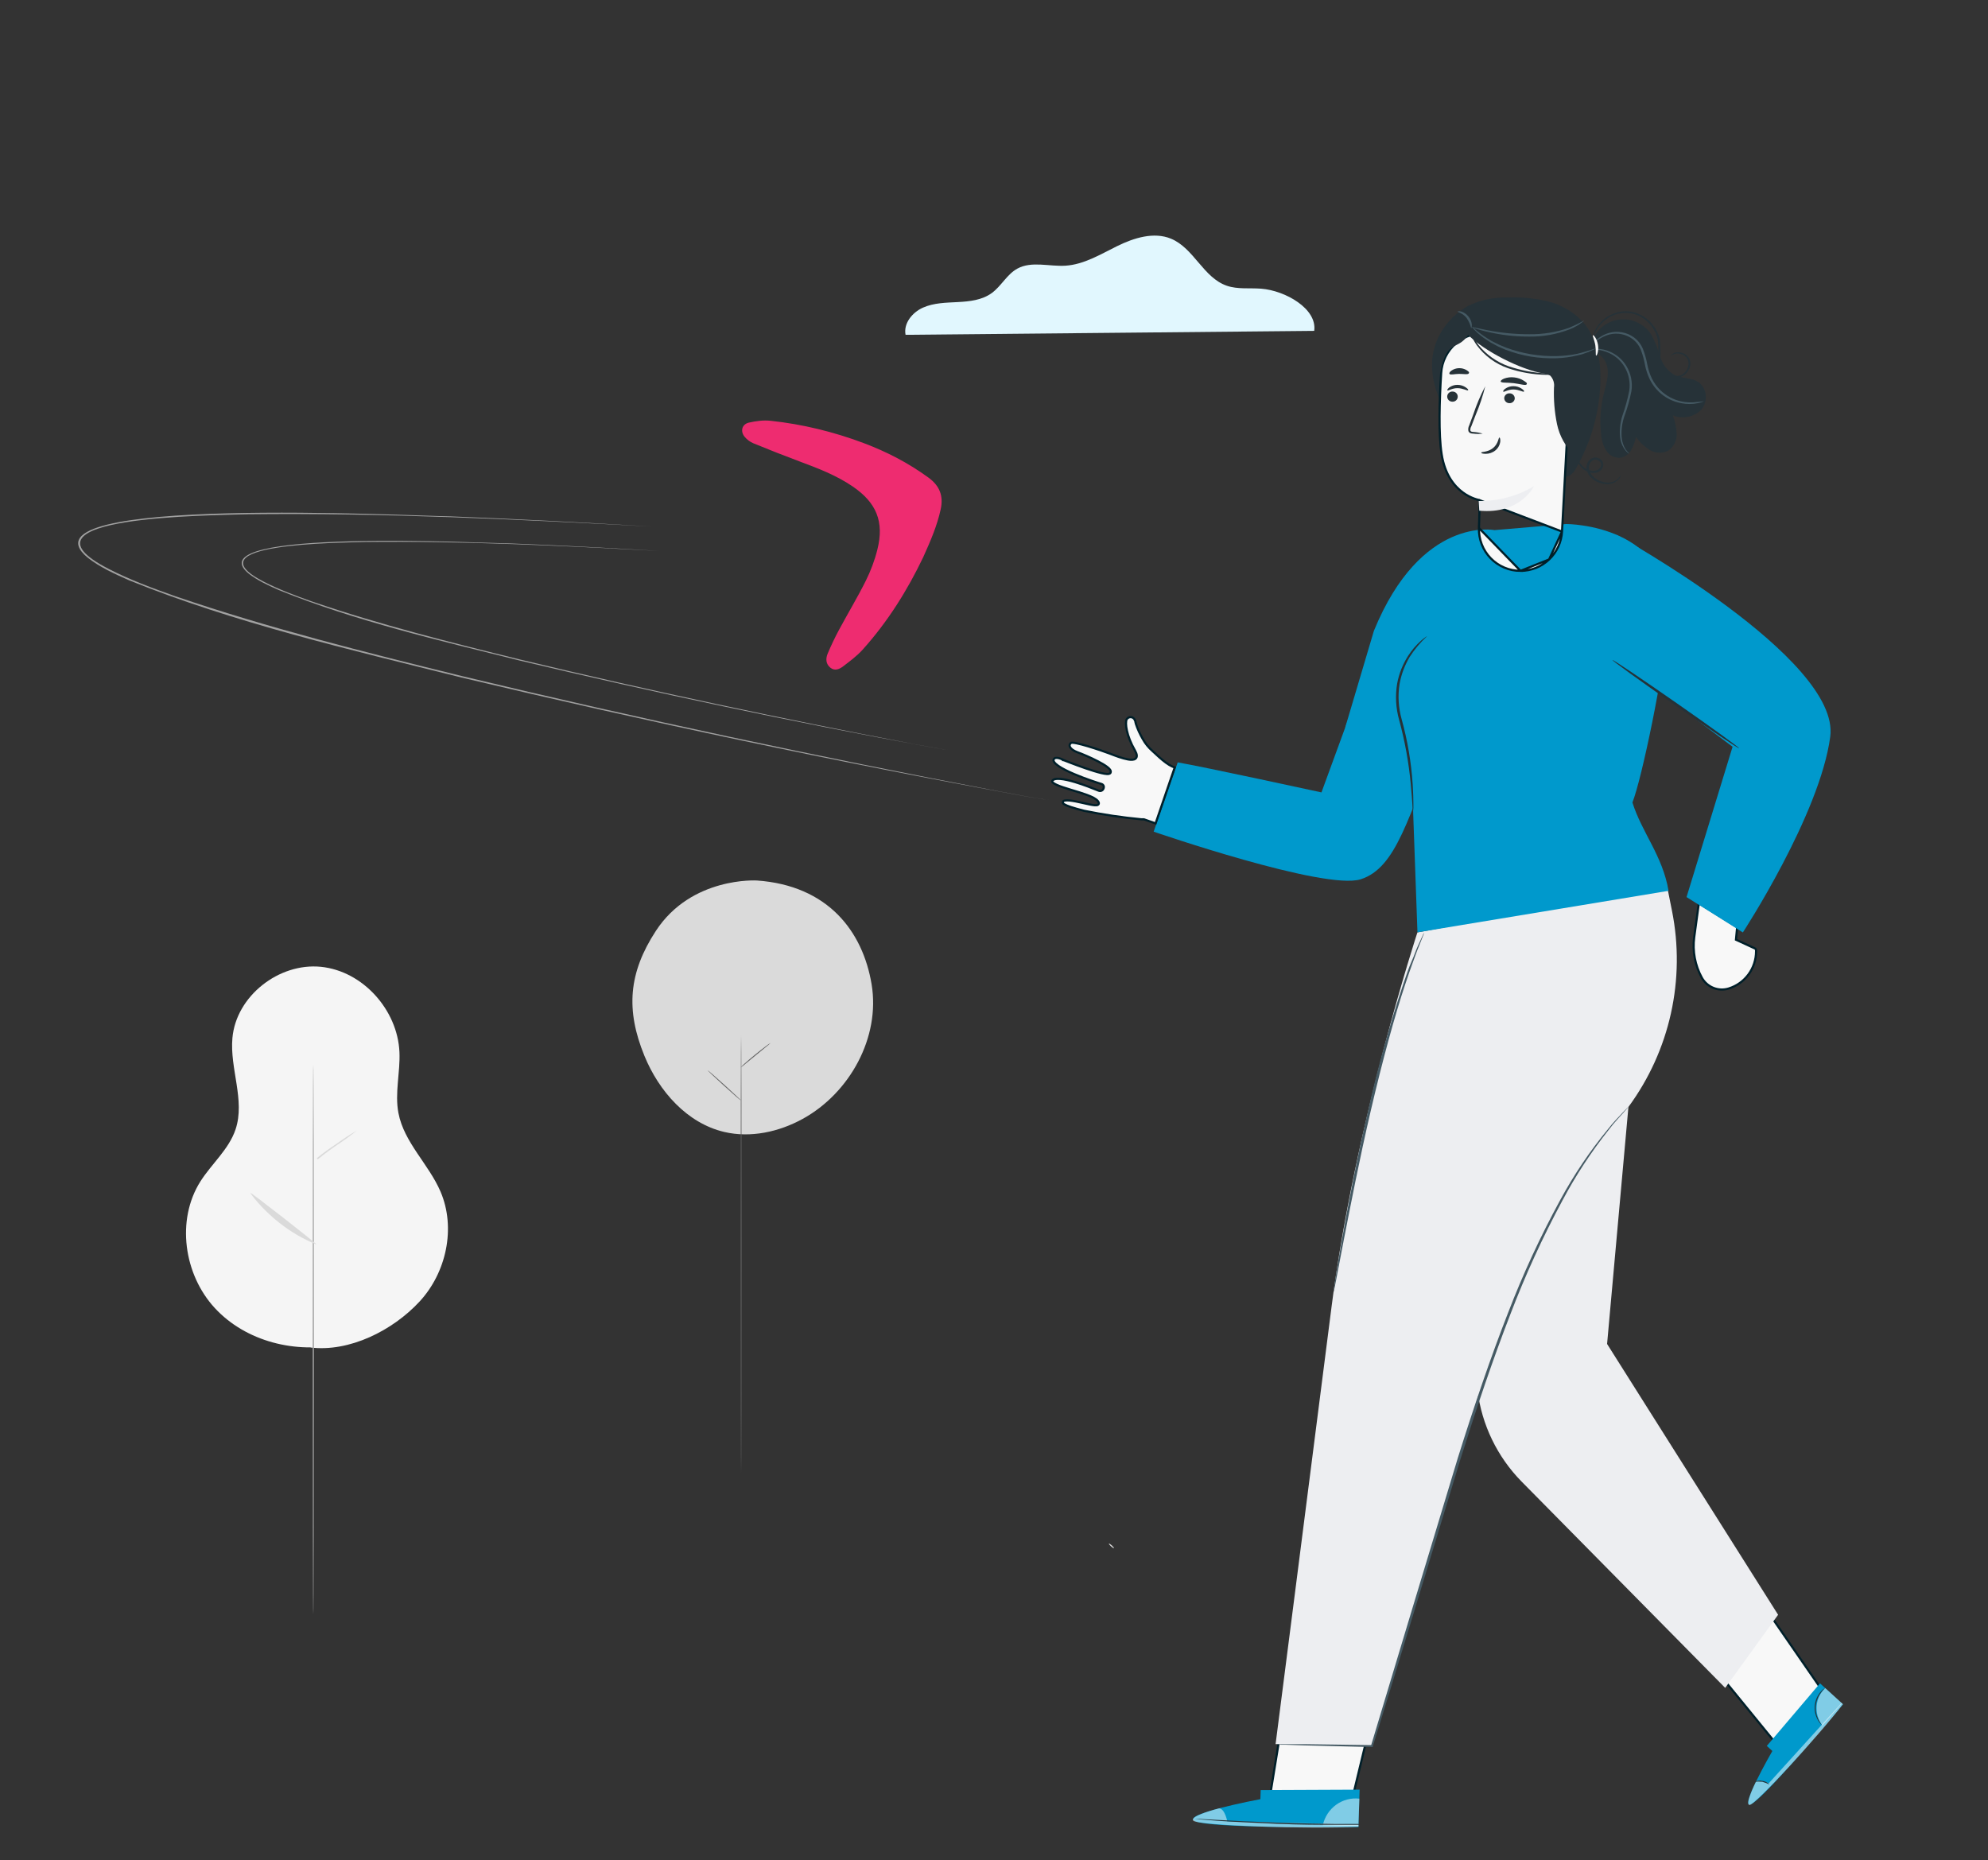 <svg width="435" height="407" viewBox="0 0 435 407" fill="none" xmlns="http://www.w3.org/2000/svg">
<rect x="0" y="0" width="435" height="407" fill="#333333" stroke="none"/>
<path d="M287.566 72.398C288.256 67.556 281.235 63.576 275.969 63.167C273.45 62.97 270.839 63.343 268.469 62.532C263.308 60.78 261.246 54.295 256.213 52.221C252.462 50.68 248.111 52.053 244.466 53.842C240.821 55.631 237.206 57.88 233.133 58.136C229.585 58.355 225.737 57.077 222.632 58.764C220.321 60.02 219.106 62.612 216.976 64.146C214.846 65.679 212.176 65.957 209.588 66.096C207 66.235 204.337 66.256 201.967 67.308C199.597 68.36 197.662 70.784 198.149 73.26L287.566 72.398Z" fill="#E1F7FE"/>
<path d="M398.495 369.556L388.66 381.563L349.061 333.08L368.457 326.053L398.495 369.556Z" fill="#F8F8F8" stroke="#001F29" stroke-width="0.47"/>
<path d="M387.814 383.136L386.601 382.023L398.243 368.333L403.263 372.919L402.562 373.787C399.423 377.593 386.312 392.931 383.34 394.678C380.023 396.615 387.814 383.136 387.814 383.136Z" fill="#0099CC"/>
<g opacity="0.5">
<path d="M398.767 377.571C397.838 376.357 397.391 374.843 397.509 373.319C397.615 371.812 398.287 370.401 399.39 369.368L403.063 372.707L398.767 377.571Z" fill="white"/>
</g>
<g opacity="0.5">
<path d="M384.208 389.892C384.208 389.892 381.726 394.845 382.817 394.957C383.907 395.068 397.776 380.064 403.263 372.874L402.952 372.629L386.968 390.26C386.968 390.26 384.943 389.158 384.208 389.892Z" fill="white"/>
</g>
<path d="M387.169 390.482C386.678 390.22 386.159 390.014 385.621 389.87C385.07 389.811 384.514 389.811 383.963 389.87C384.489 389.602 385.094 389.535 385.666 389.681C386.25 389.751 386.786 390.037 387.169 390.482Z" fill="#263238"/>
<path d="M399.29 369.401C399.29 369.401 398.9 369.746 398.421 370.403C397.793 371.256 397.408 372.264 397.308 373.319C397.24 374.376 397.463 375.431 397.954 376.369C398.17 376.753 398.407 377.125 398.666 377.482C398.666 377.482 398.555 377.415 398.399 377.237C398.179 376.995 397.985 376.73 397.82 376.447C397.262 375.499 397.006 374.403 397.085 373.306C397.165 372.208 397.577 371.161 398.266 370.303C398.466 370.046 398.694 369.811 398.945 369.602C399.167 369.457 399.278 369.39 399.29 369.401Z" fill="#263238"/>
<path d="M295.759 394.143H277.711L281.144 373.01L299.921 376.917L295.759 394.143Z" fill="#F8F8F8" stroke="#001F29" stroke-width="0.47"/>
<path d="M275.788 393.671L275.856 391.688L297.501 391.594L297.246 399.769H295.906C289.955 399.877 265.669 399.944 261.742 398.59C257.36 397.129 275.788 393.671 275.788 393.671Z" fill="#0099CC"/>
<g opacity="0.5">
<path d="M289.446 399.394C289.826 397.589 290.863 395.989 292.354 394.904C293.824 393.835 295.642 393.357 297.448 393.564L297.233 399.568L289.446 399.394Z" fill="white"/>
</g>
<g opacity="0.5">
<path d="M266.768 395.682C266.768 395.682 260.308 397.303 261.059 398.362C261.809 399.421 286.377 400.306 297.246 399.702V399.22L268.538 398.523C268.538 398.523 268.028 395.775 266.768 395.682Z" fill="white"/>
</g>
<path d="M297.568 399.287H297.193H296.134H292.207C288.91 399.287 284.34 399.287 279.3 399.059C274.261 398.831 269.704 398.63 266.393 398.402L262.493 398.094L261.434 398H261.072H261.448H262.506L266.407 398.215C269.717 398.402 274.274 398.63 279.313 398.804C284.353 398.979 288.91 399.059 292.22 399.099H296.134H297.193L297.568 399.287Z" fill="#263238"/>
<path d="M310.146 204.026C310.146 204.026 296.489 245.676 291.358 285.957C286.227 326.238 279.115 381.623 279.115 381.623L300.185 382.034L333.064 273.892L356.382 242.125C360.842 236.045 363.988 229.103 365.62 221.741C367.253 214.379 367.336 206.758 365.865 199.362L364.752 193.797L310.146 204.026Z" fill="#EDEEF1"/>
<path d="M311.738 209.101L323.291 304.177C324.218 311.742 327.623 318.786 332.975 324.212L377.496 369.323L389.072 353.329L351.652 294.071L360.055 200.72L309.679 210.292" fill="#EDEEF1"/>
<path d="M291.792 282.718C291.794 282.441 291.824 282.165 291.881 281.894C291.97 281.304 292.082 280.525 292.226 279.546C292.549 277.52 293.039 274.582 293.684 270.964C294.964 263.718 296.868 253.734 299.405 242.793C301.498 233.435 304.076 224.191 307.13 215.101C307.742 213.364 308.243 211.762 308.844 210.437C309.445 209.113 309.824 207.888 310.258 206.964C310.692 206.041 310.992 205.351 311.248 204.805C311.35 204.55 311.473 204.305 311.616 204.071C311.557 204.34 311.467 204.601 311.348 204.85L310.469 207.076C310.057 208.022 309.657 209.213 309.145 210.582C308.633 211.951 308.109 213.52 307.52 215.257C305.182 222.224 302.511 232.03 299.962 242.949C297.413 253.868 295.51 263.841 294.085 271.064C293.406 274.637 292.85 277.542 292.449 279.624C292.26 280.581 292.115 281.36 291.993 281.95C291.95 282.211 291.882 282.469 291.792 282.718Z" fill="#455A64"/>
<path d="M279.794 381.634H280.15H281.174H285.181L300.174 381.845L299.995 381.979C304.448 367.086 311.337 344.38 318.995 319.003C322.557 307.639 326.207 296.898 329.97 287.292C333.248 278.757 337.093 270.45 341.478 262.427C344.428 257 347.89 251.868 351.819 247.101C353.154 245.364 354.401 244.207 355.158 243.35L356.07 242.415C356.168 242.302 356.277 242.197 356.393 242.103C356.304 242.228 356.208 242.347 356.104 242.459L355.247 243.439C354.512 244.307 353.288 245.498 351.985 247.245C348.152 252.071 344.769 257.239 341.879 262.683C337.553 270.713 333.753 279.015 330.504 287.537C326.764 297.143 323.147 307.884 319.585 319.226C311.883 344.614 304.971 367.331 300.385 382.135V382.279H300.24L285.248 381.901L281.252 381.767H280.228L279.794 381.634Z" fill="#455A64"/>
<path d="M370.717 205.059L371.726 197.629L380.109 202.869L379.867 205.451L379.851 205.617L380.002 205.687L383.965 207.512L383.966 207.512C384.052 207.552 384.125 207.615 384.175 207.695C384.226 207.775 384.252 207.868 384.251 207.963H384.251V207.966V208.167V208.167C384.252 209.987 383.669 211.76 382.587 213.225C381.504 214.689 379.981 215.767 378.24 216.301C377.14 216.635 375.958 216.582 374.892 216.15C373.826 215.719 372.94 214.935 372.382 213.93C370.895 211.226 370.311 208.118 370.717 205.059C370.717 205.059 370.717 205.059 370.717 205.059Z" fill="#F8F8F8" stroke="#001F29" stroke-width="0.47"/>
<path d="M353.733 117.042C353.733 117.042 402.773 144.111 400.481 161.207C398.188 178.304 381.359 204.026 381.359 204.026L369.037 196.29L379.11 163.4L354.223 144.701L353.733 117.042Z" fill="#0099CC"/>
<path d="M297.736 149.932L289.154 173.384C289.154 173.384 262.954 167.696 257.7 166.817L252.435 181.977C252.435 181.977 289.878 194.899 297.736 192.395C305.594 189.89 308.132 178.805 315.456 160.573L297.736 149.932Z" fill="#0099CC"/>
<path d="M357.195 175.588C359.243 170.479 364.095 147.05 364.986 136.353C366.722 114.649 342.725 114.66 342.725 114.66L327.009 115.996C327.009 115.996 310.959 112.779 300.63 138.023L294.352 159.171L308.377 161.764L308.944 170.145L310.158 204.004L365.097 194.921C363.817 187.253 359.209 182.077 357.195 175.588Z" fill="#0099CC"/>
<path d="M380.535 163.723C380.446 163.857 374.168 159.638 366.522 154.307C358.875 148.975 352.742 144.545 352.831 144.423C352.92 144.3 359.198 148.508 366.856 153.839C374.513 159.171 380.635 163.623 380.535 163.723Z" fill="#263238"/>
<path d="M312.261 139.214C310.807 140.547 309.531 142.062 308.466 143.722C307.372 145.553 306.618 147.566 306.24 149.665C305.837 152.247 305.997 154.886 306.707 157.401C307.99 162.041 308.795 166.8 309.111 171.603C309.234 173.451 309.267 174.942 309.267 175.978C309.293 176.513 309.271 177.049 309.2 177.58C309.099 177.052 309.047 176.515 309.044 175.978C308.978 174.954 308.878 173.473 308.699 171.637C308.262 166.871 307.409 162.152 306.151 157.534C305.421 154.946 305.273 152.229 305.716 149.576C306.114 147.418 306.927 145.358 308.11 143.51C308.899 142.27 309.858 141.146 310.959 140.171C311.256 139.908 311.568 139.663 311.894 139.436C312.005 139.346 312.129 139.271 312.261 139.214Z" fill="#263238"/>
<path d="M348.357 74.724C348.805 73.448 349.601 72.323 350.655 71.475C351.709 70.627 352.979 70.091 354.322 69.926C355.665 69.762 357.027 69.976 358.254 70.545C359.481 71.113 360.525 72.013 361.268 73.144C362.097 74.643 362.747 76.234 363.205 77.885C363.683 79.549 364.741 80.987 366.188 81.937C367.946 82.894 370.262 82.56 371.864 83.762C372.276 84.129 372.612 84.574 372.852 85.071C373.092 85.569 373.231 86.108 373.262 86.659C373.293 87.21 373.215 87.762 373.033 88.283C372.85 88.804 372.567 89.284 372.198 89.695C371.402 90.479 370.391 91.009 369.294 91.219C368.197 91.429 367.061 91.309 366.032 90.874C366.537 92.18 366.822 93.561 366.878 94.959C366.898 95.66 366.746 96.355 366.436 96.984C366.125 97.612 365.666 98.155 365.097 98.566C364.471 98.899 363.77 99.067 363.061 99.053C362.352 99.039 361.658 98.845 361.046 98.488C359.829 97.759 358.785 96.775 357.985 95.605C357.777 96.589 357.429 97.537 356.95 98.421C356.71 98.863 356.376 99.247 355.972 99.547C355.569 99.847 355.105 100.055 354.612 100.157C353.997 100.215 353.378 100.101 352.824 99.828C352.27 99.555 351.802 99.133 351.474 98.61C350.829 97.559 350.447 96.368 350.36 95.137C350.005 92.107 350.205 89.036 350.95 86.077C351.407 84.185 352.063 82.249 351.707 80.334C351.351 78.42 349.481 76.617 347.589 77.184" fill="#263238"/>
<path d="M372.799 87.791C372.699 87.854 372.59 87.903 372.476 87.936C372.167 88.058 371.846 88.151 371.519 88.214C370.308 88.463 369.058 88.463 367.846 88.214C366.021 87.879 364.334 87.016 362.993 85.732C362.202 84.976 361.543 84.092 361.046 83.117C360.526 82.059 360.152 80.936 359.933 79.778C359.73 78.669 359.429 77.582 359.031 76.528C358.643 75.577 358 74.753 357.172 74.146C356.464 73.635 355.654 73.283 354.797 73.116C353.939 72.949 353.056 72.97 352.208 73.177C351.05 73.48 349.981 74.056 349.092 74.858C348.468 75.426 348.19 75.826 348.157 75.804C348.123 75.782 348.157 75.682 348.324 75.492C348.515 75.22 348.727 74.963 348.958 74.724C349.825 73.824 350.916 73.17 352.119 72.832C353.022 72.587 353.968 72.543 354.889 72.705C355.811 72.867 356.685 73.229 357.45 73.767C358.357 74.416 359.063 75.307 359.487 76.338C359.908 77.419 360.225 78.537 360.433 79.677C360.635 80.78 360.983 81.85 361.469 82.861C361.937 83.789 362.553 84.635 363.294 85.365C364.562 86.606 366.156 87.463 367.891 87.836C369.066 88.084 370.275 88.121 371.464 87.947C372.321 87.936 372.777 87.747 372.799 87.791Z" fill="#455A64"/>
<path d="M356.449 99.245C356.449 99.245 356.349 99.245 356.193 99.078C355.972 98.898 355.774 98.693 355.603 98.466C354.963 97.615 354.577 96.6 354.49 95.538C354.351 93.983 354.529 92.415 355.013 90.93C355.63 89.175 356.125 87.378 356.493 85.554C356.777 83.739 356.419 81.881 355.48 80.301C354.72 79.008 353.593 77.97 352.241 77.318C351.327 76.871 350.339 76.596 349.325 76.505C348.602 76.439 348.212 76.505 348.212 76.427C348.572 76.315 348.95 76.273 349.325 76.305C350.379 76.322 351.417 76.556 352.375 76.995C353.82 77.638 355.035 78.706 355.859 80.056C356.875 81.722 357.269 83.693 356.972 85.621C356.603 87.473 356.09 89.293 355.436 91.064C354.948 92.495 354.741 94.006 354.824 95.516C354.879 96.527 355.189 97.507 355.725 98.365C356.159 98.944 356.482 99.2 356.449 99.245Z" fill="#455A64"/>
<path d="M315.044 87.491C310.191 76.26 316.847 69.415 321.188 66.955C323.869 65.645 326.831 65.01 329.814 65.108C332.749 64.972 335.689 65.241 338.551 65.909C341.419 66.596 344.038 68.072 346.109 70.172C349.659 73.979 350.472 79.611 350.138 84.808C349.755 90.953 347.985 96.931 344.962 102.294C344.631 103.013 344.107 103.626 343.448 104.064C343.112 104.268 342.712 104.343 342.325 104.273C341.938 104.203 341.589 103.994 341.345 103.686" fill="#263238"/>
<path d="M323.615 115.535L323.615 115.536C323.578 116.753 323.785 117.966 324.225 119.102C324.665 120.238 325.329 121.273 326.177 122.148C327.025 123.022 328.04 123.717 329.162 124.192C330.284 124.666 331.489 124.91 332.707 124.91L323.615 115.535ZM323.615 115.535L323.794 109.625L323.8 109.419M323.615 115.535L323.8 109.419M323.8 109.419L323.596 109.386M323.8 109.419L323.596 109.386M323.596 109.386L323.596 109.386M323.596 109.386L323.596 109.386M323.596 109.386L323.596 109.386M323.596 109.386L323.596 109.386M323.596 109.386L323.596 109.386L323.593 109.385L323.581 109.383C323.569 109.381 323.551 109.378 323.527 109.373C323.48 109.363 323.408 109.348 323.316 109.324C323.131 109.278 322.864 109.202 322.537 109.082C321.884 108.842 320.996 108.43 320.064 107.74C318.206 106.365 316.157 103.875 315.454 99.408L315.454 99.408C314.746 94.985 314.967 87.62 315.345 81.651L315.345 81.65C315.417 80.396 315.744 79.169 316.305 78.045C316.865 76.921 317.648 75.923 318.607 75.111C319.565 74.298 320.679 73.689 321.879 73.321C323.08 72.952 324.344 72.831 325.592 72.966L325.593 72.966L341.231 74.613L341.232 74.613C341.964 74.688 342.641 75.036 343.128 75.588C343.614 76.139 343.875 76.853 343.859 77.587L341.789 116.306C341.789 116.306 341.789 116.306 341.789 116.306M323.596 109.386L341.789 116.306M341.789 116.306C341.661 118.629 340.649 120.815 338.96 122.415M341.789 116.306L338.96 122.415M338.96 122.415C337.272 124.015 335.034 124.908 332.708 124.91L338.96 122.415Z" fill="#F8F8F8" stroke="#001F29" stroke-width="0.47"/>
<path d="M316.669 86.723C316.661 86.874 316.684 87.024 316.737 87.166C316.79 87.308 316.87 87.437 316.974 87.546C317.079 87.656 317.204 87.743 317.343 87.802C317.481 87.861 317.631 87.892 317.782 87.892C317.929 87.902 318.077 87.883 318.216 87.836C318.356 87.789 318.485 87.715 318.596 87.618C318.707 87.52 318.797 87.402 318.862 87.269C318.927 87.137 318.964 86.993 318.973 86.845C318.98 86.695 318.957 86.544 318.905 86.402C318.852 86.261 318.771 86.131 318.667 86.022C318.563 85.913 318.438 85.826 318.299 85.766C318.16 85.707 318.011 85.677 317.86 85.677C317.713 85.666 317.565 85.685 317.425 85.732C317.285 85.779 317.156 85.853 317.045 85.951C316.935 86.048 316.844 86.166 316.78 86.299C316.715 86.431 316.677 86.576 316.669 86.723Z" fill="#263238"/>
<path d="M316.702 85.421C316.847 85.576 317.726 84.92 318.928 84.931C320.13 84.942 321.076 85.554 321.221 85.398C321.366 85.243 321.132 85.064 320.743 84.775C320.202 84.404 319.562 84.206 318.906 84.207C318.259 84.203 317.627 84.406 317.103 84.786C316.758 85.076 316.635 85.354 316.702 85.421Z" fill="#263238"/>
<path d="M329.146 87.046C329.138 87.197 329.162 87.347 329.214 87.489C329.267 87.63 329.347 87.76 329.452 87.869C329.556 87.978 329.681 88.065 329.82 88.125C329.959 88.184 330.108 88.215 330.259 88.214C330.405 88.225 330.552 88.207 330.691 88.16C330.83 88.114 330.959 88.04 331.07 87.944C331.18 87.848 331.271 87.731 331.336 87.6C331.401 87.468 331.44 87.326 331.45 87.179C331.45 86.884 331.333 86.601 331.124 86.392C330.915 86.183 330.632 86.066 330.337 86.066C330.05 86.044 329.766 86.134 329.544 86.316C329.322 86.499 329.18 86.76 329.146 87.046Z" fill="#263238"/>
<path d="M328.935 85.71C329.079 85.855 329.959 85.209 331.161 85.22C332.363 85.231 333.32 85.844 333.453 85.688C333.587 85.532 333.376 85.354 332.975 85.053C332.434 84.683 331.793 84.489 331.138 84.497C330.491 84.493 329.859 84.696 329.335 85.076C329.001 85.309 328.868 85.588 328.935 85.71Z" fill="#263238"/>
<path d="M324.427 94.882C323.768 94.681 323.088 94.558 322.401 94.514C322.078 94.514 321.778 94.425 321.733 94.203C321.704 93.876 321.778 93.55 321.945 93.268C322.234 92.5 322.557 91.687 322.879 90.841C323.746 88.791 324.453 86.678 324.994 84.519C323.953 86.491 323.078 88.546 322.379 90.663C322.056 91.509 321.755 92.322 321.477 93.09C321.275 93.472 321.215 93.914 321.31 94.336C321.356 94.449 321.427 94.549 321.518 94.63C321.608 94.711 321.716 94.77 321.833 94.804C322.007 94.854 322.187 94.88 322.367 94.882C323.051 94.973 323.743 94.973 324.427 94.882Z" fill="#263238"/>
<path d="M323.558 109.618C327.809 109.681 331.993 108.564 335.646 106.39C335.646 106.39 332.708 112.59 323.681 111.744L323.558 109.618Z" fill="#EDEEF1"/>
<path d="M328.089 95.727C327.877 95.727 327.877 97.063 326.72 98.02C325.562 98.978 324.126 98.833 324.115 99.022C324.104 99.211 324.438 99.278 325.05 99.3C325.84 99.313 326.609 99.045 327.22 98.543C327.806 98.06 328.184 97.371 328.278 96.618C328.333 96.073 328.178 95.727 328.089 95.727Z" fill="#263238"/>
<path d="M328.378 83.484C328.5 83.829 329.747 83.662 331.205 83.84C332.663 84.018 333.843 84.419 334.043 84.107C334.244 83.796 333.921 83.651 333.442 83.317C332.808 82.91 332.088 82.659 331.339 82.582C330.587 82.488 329.823 82.576 329.113 82.838C328.601 83.05 328.322 83.317 328.378 83.484Z" fill="#263238"/>
<path d="M317.159 81.814C317.381 82.104 318.272 81.814 319.273 81.814C320.275 81.814 321.177 82.004 321.377 81.714C321.577 81.425 321.321 81.28 320.943 81.013C320.429 80.696 319.833 80.537 319.229 80.557C318.625 80.577 318.04 80.774 317.548 81.124C317.181 81.391 317.07 81.681 317.159 81.814Z" fill="#263238"/>
<path d="M315.111 81.592C316.691 73.901 318.828 76.95 321.255 73.277C324.761 76.828 332.841 80.924 337.772 81.725C338.28 81.769 338.771 81.929 339.208 82.193C339.535 82.535 339.78 82.948 339.923 83.399C340.065 83.851 340.103 84.329 340.031 84.797C339.932 87.471 340.152 90.146 340.688 92.767C341.229 95.403 342.575 97.806 344.539 99.645C347.511 93.368 347.812 86.077 346.476 79.266C345.931 76.483 345.018 73.578 342.792 71.808C341.125 70.64 339.193 69.905 337.171 69.671C332.24 68.758 327.02 68.558 322.334 70.306C317.648 72.053 313.998 74.224 313.363 79.21" fill="#263238"/>
<path d="M349.192 76.194C348.878 76.416 348.538 76.6 348.179 76.739C347.779 76.946 347.362 77.117 346.932 77.251L346.131 77.529L345.218 77.752C343.704 78.121 342.156 78.333 340.599 78.386C338.696 78.444 336.791 78.321 334.911 78.019C333.034 77.698 331.193 77.195 329.413 76.516C328.612 76.16 327.832 75.871 327.187 75.481L326.185 74.947L325.317 74.379C324.809 74.064 324.325 73.71 323.87 73.322L323.302 72.855L322.868 72.42C322.582 72.164 322.324 71.876 322.1 71.563C322.178 71.474 323.28 72.676 325.506 74.079L326.386 74.613L327.376 75.103C328.044 75.47 328.823 75.748 329.602 76.082C333.124 77.378 336.858 78.001 340.61 77.919C342.14 77.884 343.663 77.712 345.163 77.407C346.525 77.071 347.87 76.666 349.192 76.194Z" fill="#455A64"/>
<path d="M346.643 70.127C346.643 70.127 346.387 70.383 345.864 70.762C345.548 70.998 345.213 71.207 344.862 71.385L344.205 71.741L343.449 72.064C340.61 73.16 337.586 73.697 334.544 73.645C331.548 73.653 328.56 73.317 325.64 72.643C324.748 72.456 323.867 72.218 323.002 71.931C322.676 71.853 322.362 71.733 322.067 71.575C322.067 71.485 323.458 71.875 325.707 72.298C328.642 72.858 331.623 73.138 334.611 73.133C337.579 73.177 340.532 72.702 343.337 71.73C344.467 71.256 345.571 70.721 346.643 70.127Z" fill="#455A64"/>
<path d="M318.917 68.157C318.917 68.157 319.229 68.035 319.718 68.157C320.354 68.355 320.914 68.743 321.321 69.27C321.746 69.773 322.003 70.395 322.056 71.051C322.056 71.541 321.967 71.842 321.911 71.83C321.728 71.033 321.396 70.278 320.932 69.604C320.075 68.469 318.895 68.302 318.917 68.157Z" fill="#455A64"/>
<path d="M365.498 77.919C365.498 77.919 365.553 77.785 365.765 77.596C366.076 77.321 366.465 77.15 366.878 77.106C367.535 77.022 368.201 77.172 368.759 77.529C369.131 77.763 369.431 78.094 369.628 78.486C369.824 78.879 369.908 79.318 369.872 79.755C369.812 80.289 369.623 80.801 369.323 81.247C369.023 81.692 368.619 82.059 368.147 82.315C367.583 82.582 366.957 82.689 366.337 82.624C365.717 82.559 365.126 82.325 364.63 81.948C364.082 81.566 363.638 81.053 363.338 80.457C363.052 79.833 362.889 79.16 362.86 78.475C362.905 77.117 362.871 75.756 362.76 74.402C362.497 73.14 361.917 71.966 361.073 70.993C360.23 70.018 359.151 69.276 357.94 68.836C356.945 68.491 355.884 68.378 354.839 68.505C353.793 68.632 352.791 68.997 351.908 69.571C350.682 70.332 349.692 71.419 349.047 72.71C348.602 73.634 348.513 74.201 348.457 74.19C348.401 74.179 348.457 74.045 348.457 73.778C348.539 73.395 348.662 73.022 348.824 72.665C349.428 71.301 350.414 70.141 351.663 69.326C352.536 68.776 353.507 68.398 354.523 68.213C355.704 68.004 356.918 68.099 358.052 68.491C359.346 68.953 360.5 69.738 361.404 70.773C362.309 71.808 362.932 73.057 363.216 74.402C363.331 75.779 363.364 77.161 363.316 78.542C363.332 79.166 363.476 79.779 363.739 80.345C363.99 80.875 364.374 81.331 364.852 81.67C365.279 82.001 365.788 82.212 366.325 82.278C366.862 82.345 367.407 82.265 367.902 82.048C368.32 81.828 368.679 81.511 368.95 81.124C369.221 80.737 369.396 80.29 369.46 79.822C369.512 79.437 369.457 79.044 369.3 78.689C369.143 78.333 368.89 78.028 368.57 77.808C368.07 77.467 367.47 77.306 366.867 77.351C366.363 77.395 365.885 77.593 365.498 77.919Z" fill="#263238"/>
<path d="M341.835 81.937C341.526 82.016 341.206 82.042 340.888 82.015C340.287 82.015 339.408 82.015 338.328 82.015C335.488 81.969 332.671 81.481 329.981 80.568C327.261 79.628 324.887 77.89 323.169 75.581C322.668 74.896 322.261 74.147 321.956 73.355C321.83 73.065 321.751 72.757 321.722 72.443C322.209 73.487 322.79 74.486 323.458 75.426C325.2 77.594 327.513 79.232 330.137 80.156C332.786 81.038 335.541 81.562 338.328 81.714C339.5 81.72 340.671 81.794 341.835 81.937Z" fill="#263238"/>
<path d="M354.634 103.975C354.584 104.3 354.432 104.6 354.2 104.832C353.905 105.164 353.545 105.433 353.144 105.624C352.743 105.815 352.307 105.925 351.863 105.945C350.529 105.988 349.232 105.499 348.257 104.587C347.642 104.049 347.246 103.305 347.144 102.495C347.106 102.05 347.197 101.603 347.406 101.208C347.615 100.813 347.934 100.487 348.324 100.269C348.754 100.072 349.245 100.05 349.691 100.208C350.138 100.365 350.505 100.691 350.717 101.115C350.795 101.328 350.827 101.555 350.81 101.782C350.793 102.009 350.727 102.229 350.616 102.428C350.421 102.799 350.114 103.1 349.737 103.285C349.047 103.557 348.279 103.557 347.589 103.285C347.004 103.078 346.474 102.739 346.042 102.294C345.433 101.652 345.043 100.834 344.929 99.957C344.866 99.638 344.885 99.309 344.984 99C344.984 99 344.984 99.345 345.118 99.924C345.307 100.732 345.729 101.467 346.331 102.038C346.733 102.429 347.221 102.719 347.756 102.884C348.342 103.095 348.987 103.075 349.559 102.829C349.848 102.701 350.081 102.472 350.214 102.186C350.347 101.899 350.372 101.574 350.283 101.27C350.122 100.976 349.855 100.755 349.537 100.649C349.219 100.544 348.873 100.563 348.568 100.703C348.263 100.879 348.017 101.14 347.858 101.454C347.7 101.769 347.637 102.123 347.678 102.472C347.757 103.159 348.086 103.793 348.602 104.253C349.486 105.102 350.66 105.583 351.885 105.6C352.717 105.592 353.513 105.265 354.111 104.687C354.468 104.276 354.59 103.953 354.634 103.975Z" fill="#263238"/>
<path d="M349.259 77.807C349.092 77.807 349.259 76.761 349.08 75.581C348.902 74.401 348.413 73.489 348.546 73.355C348.68 73.222 349.437 74.101 349.659 75.448C349.882 76.795 349.403 77.919 349.259 77.807Z" fill="#F8F8F8"/>
<path d="M252.135 164.289L252.136 164.29C252.301 164.433 252.508 164.627 252.752 164.855C252.853 164.95 252.961 165.05 253.074 165.156C253.457 165.511 253.899 165.914 254.368 166.301C254.837 166.689 255.336 167.064 255.833 167.364C256.238 167.609 256.65 167.809 257.048 167.922L252.857 180.173L250.343 179.284L250.305 179.271H250.265H249.753C245.544 178.875 241.359 178.253 237.217 177.407C234.66 176.755 233.444 176.323 232.896 175.994C232.622 175.83 232.565 175.721 232.551 175.668C232.537 175.61 232.553 175.543 232.617 175.39L232.617 175.39L232.618 175.388C232.652 175.305 232.753 175.216 233.014 175.165C233.269 175.116 233.617 175.116 234.038 175.156C234.876 175.236 235.929 175.467 236.936 175.695C237 175.709 237.064 175.724 237.128 175.738C238.053 175.948 238.932 176.147 239.514 176.193C239.672 176.206 239.818 176.209 239.943 176.195C240.061 176.181 240.196 176.15 240.298 176.064C240.353 176.018 240.398 175.957 240.422 175.881C240.445 175.807 240.443 175.732 240.43 175.665C240.404 175.538 240.328 175.411 240.233 175.288C240.028 175.022 239.694 174.786 239.296 174.57C238.894 174.352 238.405 174.145 237.869 173.945C236.94 173.599 235.849 173.269 234.788 172.949C234.626 172.9 234.465 172.851 234.305 172.803C233.091 172.435 231.964 172.079 231.187 171.719C230.795 171.538 230.516 171.366 230.359 171.207C230.281 171.129 230.245 171.066 230.231 171.019C230.219 170.978 230.221 170.938 230.243 170.889L230.243 170.889C230.323 170.716 230.492 170.583 230.784 170.501C231.079 170.419 231.472 170.398 231.943 170.432C232.885 170.501 234.074 170.784 235.273 171.145C237.194 171.724 239.087 172.485 239.963 172.837C240.18 172.925 240.335 172.987 240.412 173.015C240.656 173.104 240.889 173.082 241.08 172.981C241.266 172.883 241.4 172.718 241.472 172.539C241.543 172.361 241.56 172.151 241.487 171.959C241.411 171.759 241.245 171.602 241.002 171.533C240.503 171.39 237.635 170.486 235.01 169.364C233.695 168.802 232.455 168.191 231.604 167.6C231.177 167.303 230.864 167.022 230.686 166.768C230.51 166.517 230.489 166.33 230.556 166.18C230.648 165.979 230.797 165.882 230.986 165.843C231.188 165.802 231.437 165.827 231.694 165.893C231.948 165.958 232.191 166.056 232.372 166.14C232.462 166.181 232.535 166.218 232.586 166.245C232.611 166.258 232.63 166.269 232.643 166.276L232.658 166.284L232.661 166.286L232.661 166.286L232.661 166.286L232.662 166.286L232.676 166.294L232.691 166.301L232.779 166.083C232.691 166.301 232.691 166.301 232.691 166.301L232.692 166.301L232.693 166.301L232.698 166.304L232.719 166.312L232.8 166.344C232.871 166.372 232.974 166.414 233.106 166.466C233.37 166.57 233.748 166.718 234.202 166.892C235.111 167.24 236.327 167.694 237.557 168.118C238.785 168.541 240.033 168.935 241.004 169.162C241.487 169.275 241.914 169.349 242.239 169.361C242.4 169.367 242.553 169.358 242.679 169.323C242.804 169.288 242.948 169.213 243.014 169.056C243.113 168.816 243.011 168.578 242.878 168.394C242.741 168.203 242.527 168.006 242.271 167.811C241.757 167.417 241.02 166.988 240.222 166.574C238.624 165.744 236.736 164.952 235.775 164.604C234.848 164.268 234.319 163.823 234.124 163.439C234.03 163.252 234.017 163.087 234.06 162.948C234.104 162.807 234.215 162.661 234.426 162.533L234.426 162.533L234.427 162.532C234.427 162.532 234.427 162.532 234.428 162.532C234.432 162.53 234.456 162.521 234.512 162.516C234.575 162.51 234.66 162.51 234.768 162.518C234.984 162.533 235.268 162.578 235.606 162.648C236.28 162.787 237.141 163.02 238.046 163.289C239.855 163.827 241.817 164.507 242.757 164.866C242.839 164.898 242.927 164.932 243.021 164.968C244.002 165.346 245.603 165.962 246.825 166.172C247.162 166.23 247.481 166.26 247.758 166.241C248.029 166.223 248.292 166.157 248.482 165.992C248.686 165.816 248.767 165.563 248.739 165.264C248.711 164.977 248.582 164.634 248.355 164.231L248.323 164.174L248.307 164.165L248.307 164.138L248.276 164.084C247.408 162.584 246.863 161.112 246.592 159.906C246.456 159.303 246.389 158.771 246.384 158.338C246.378 157.903 246.434 157.592 246.522 157.41C246.615 157.246 246.753 157.112 246.92 157.024C247.089 156.935 247.28 156.897 247.47 156.914C247.661 156.931 247.842 157.003 247.992 157.12C248.142 157.238 248.255 157.397 248.317 157.577L248.325 157.601L248.338 157.622C248.409 157.74 248.451 157.872 248.461 158.008L248.466 158.074L248.504 158.127L248.505 158.128C248.505 158.129 248.506 158.13 248.506 158.133C248.508 158.137 248.51 158.144 248.512 158.155C248.516 158.181 248.516 158.21 248.516 158.258V158.296L248.528 158.332C248.92 159.509 249.434 160.643 250.061 161.713C250.599 162.685 251.301 163.556 252.135 164.289Z" fill="#F8F8F8" stroke="#001F29" stroke-width="0.47"/>
<path d="M201.996 121.946C198.606 129.058 194.279 136.022 188.738 142.173C187.517 143.529 186.006 144.639 184.548 145.759C183.713 146.402 182.675 146.908 181.67 146.077C180.68 145.259 180.654 144.095 181.104 143.024C181.842 141.268 182.662 139.537 183.564 137.858C185.5 134.253 187.621 130.741 189.447 127.081C190.524 124.921 191.394 122.607 191.978 120.266C193.513 114.136 191.778 109.981 186.561 106.43C182.984 103.996 178.996 102.473 174.98 100.976C171.579 99.708 168.2 98.375 164.843 96.993C164.133 96.702 163.438 96.177 162.947 95.588C161.928 94.366 162.34 92.821 163.874 92.471C165.406 92.122 167.054 91.904 168.602 92.07C175.575 92.811 182.35 94.467 188.922 96.929C193.993 98.828 198.754 101.294 203.144 104.493C205.599 106.281 206.484 108.486 205.831 111.462C205.054 115.015 203.64 118.313 201.998 121.947L201.996 121.946Z" fill="#EE2C70"/>
<path d="M229.467 175.012C228.015 174.921 225.517 174.408 224.039 174.18C182.675 166.649 141.628 157.917 100.961 148.245C76.353 142.098 51.312 136.304 28.251 126.979C25.014 125.554 21.759 124.066 19.132 121.976C2.77 108.269 90.663 112.933 98.443 112.983C113.155 113.557 127.858 114.33 142.548 115.21C113.166 113.653 83.715 112.182 54.302 112.525C45.971 112.796 1.407 112.938 23.713 124.447C28.343 126.835 33.367 128.702 38.416 130.481C58.769 137.42 79.933 142.736 101.075 147.931C139.94 157.28 179.194 165.589 218.649 173.167C221.277 173.613 226.709 174.747 229.462 175.016L229.467 175.012Z" fill="#A1A1A1"/>
<path d="M207.405 164.058C206.348 163.992 204.531 163.619 203.455 163.453C173.358 157.973 143.492 151.62 113.902 144.582C95.997 140.11 77.776 135.894 60.997 129.109C58.642 128.072 56.273 126.989 54.362 125.469C42.456 115.495 106.409 118.889 112.07 118.925C122.774 119.343 133.473 119.905 144.161 120.545C122.782 119.413 101.353 118.342 79.952 118.592C73.89 118.789 41.465 118.893 57.695 127.266C61.064 129.004 64.72 130.362 68.393 131.657C83.202 136.706 98.601 140.574 113.985 144.354C142.264 151.156 170.825 157.202 199.533 162.716C201.446 163.04 205.398 163.866 207.401 164.061L207.405 164.058Z" fill="#A1A1A1"/>
<path d="M67.872 294.838C76.439 295.913 85.915 291.14 91.789 284.809C97.664 278.478 99.797 268.685 96.395 260.746C93.815 254.737 88.414 249.997 87.183 243.547C86.344 239.162 87.602 234.652 87.403 230.197C87 220.99 79.39 212.46 70.204 211.546C61.019 210.633 51.661 217.958 50.855 227.133C50.253 233.819 53.672 240.736 51.549 247.105C50.092 251.48 46.314 254.63 43.847 258.516C38.51 266.965 40.224 278.881 47.007 286.217C53.79 293.554 64.787 296.295 74.531 294.07" fill="#F5F5F5"/>
<path d="M68.554 353.245C68.629 353.245 68.694 326.318 68.694 293.108C68.694 259.897 68.629 232.959 68.554 232.959C68.479 232.959 68.415 259.886 68.415 293.108C68.415 326.329 68.474 353.245 68.554 353.245Z" fill="#A1A1A1"/>
<path d="M54.779 260.994C54.73 261.058 57.128 264.444 61.126 267.567C63.598 269.528 66.338 271.125 69.264 272.307C69.312 272.248 66.109 269.663 62.105 266.54C58.1 263.418 54.822 260.935 54.779 260.994Z" fill="#DADADA"/>
<path d="M69.344 253.399C69.699 253.91 68.914 253.867 73.784 250.502C75.271 249.536 76.706 248.491 78.084 247.374C76.554 248.261 75.072 249.228 73.644 250.271C72.157 251.237 70.721 252.281 69.344 253.399Z" fill="#DADADA"/>
<path d="M143.493 203.717C137.546 212.849 136.881 220.946 141.008 231.028C144.178 238.768 150.332 245.769 158.468 247.681C164.238 249.038 170.446 247.681 175.651 244.815C185.944 239.153 192.645 226.982 190.722 215.392C188.798 203.802 181.194 193.762 165.63 192.662C165.63 192.662 151.286 191.758 143.493 203.717Z" fill="#DADADA"/>
<path d="M162.168 322.42C162.222 322.42 162.268 300.941 162.268 274.453C162.268 247.965 162.222 226.478 162.168 226.478C162.114 226.478 162.068 247.954 162.068 274.453C162.068 300.952 162.111 322.42 162.168 322.42Z" fill="#636363"/>
<path d="M154.84 234.198C154.802 234.24 156.414 235.737 158.437 237.587C160.46 239.437 162.13 240.868 162.168 240.826C162.207 240.783 160.595 239.287 158.572 237.437C156.548 235.587 154.879 234.152 154.84 234.198Z" fill="#636363"/>
<path d="M162.068 233.583C162.416 233.351 162.747 233.094 163.057 232.813L165.365 230.917L167.673 229.024C168.007 228.778 168.321 228.505 168.611 228.209C168.251 228.414 167.908 228.649 167.588 228.913C166.969 229.371 166.13 230.021 165.223 230.763C164.315 231.505 163.511 232.194 162.938 232.706C162.622 232.971 162.331 233.265 162.068 233.583Z" fill="#636363"/>
<path d="M242.647 337.761C242.598 337.82 242.797 338.089 243.098 338.357C243.399 338.626 243.689 338.803 243.743 338.75C243.797 338.696 243.587 338.422 243.286 338.153C242.985 337.884 242.7 337.707 242.647 337.761Z" fill="#DADADA"/>
</svg>
